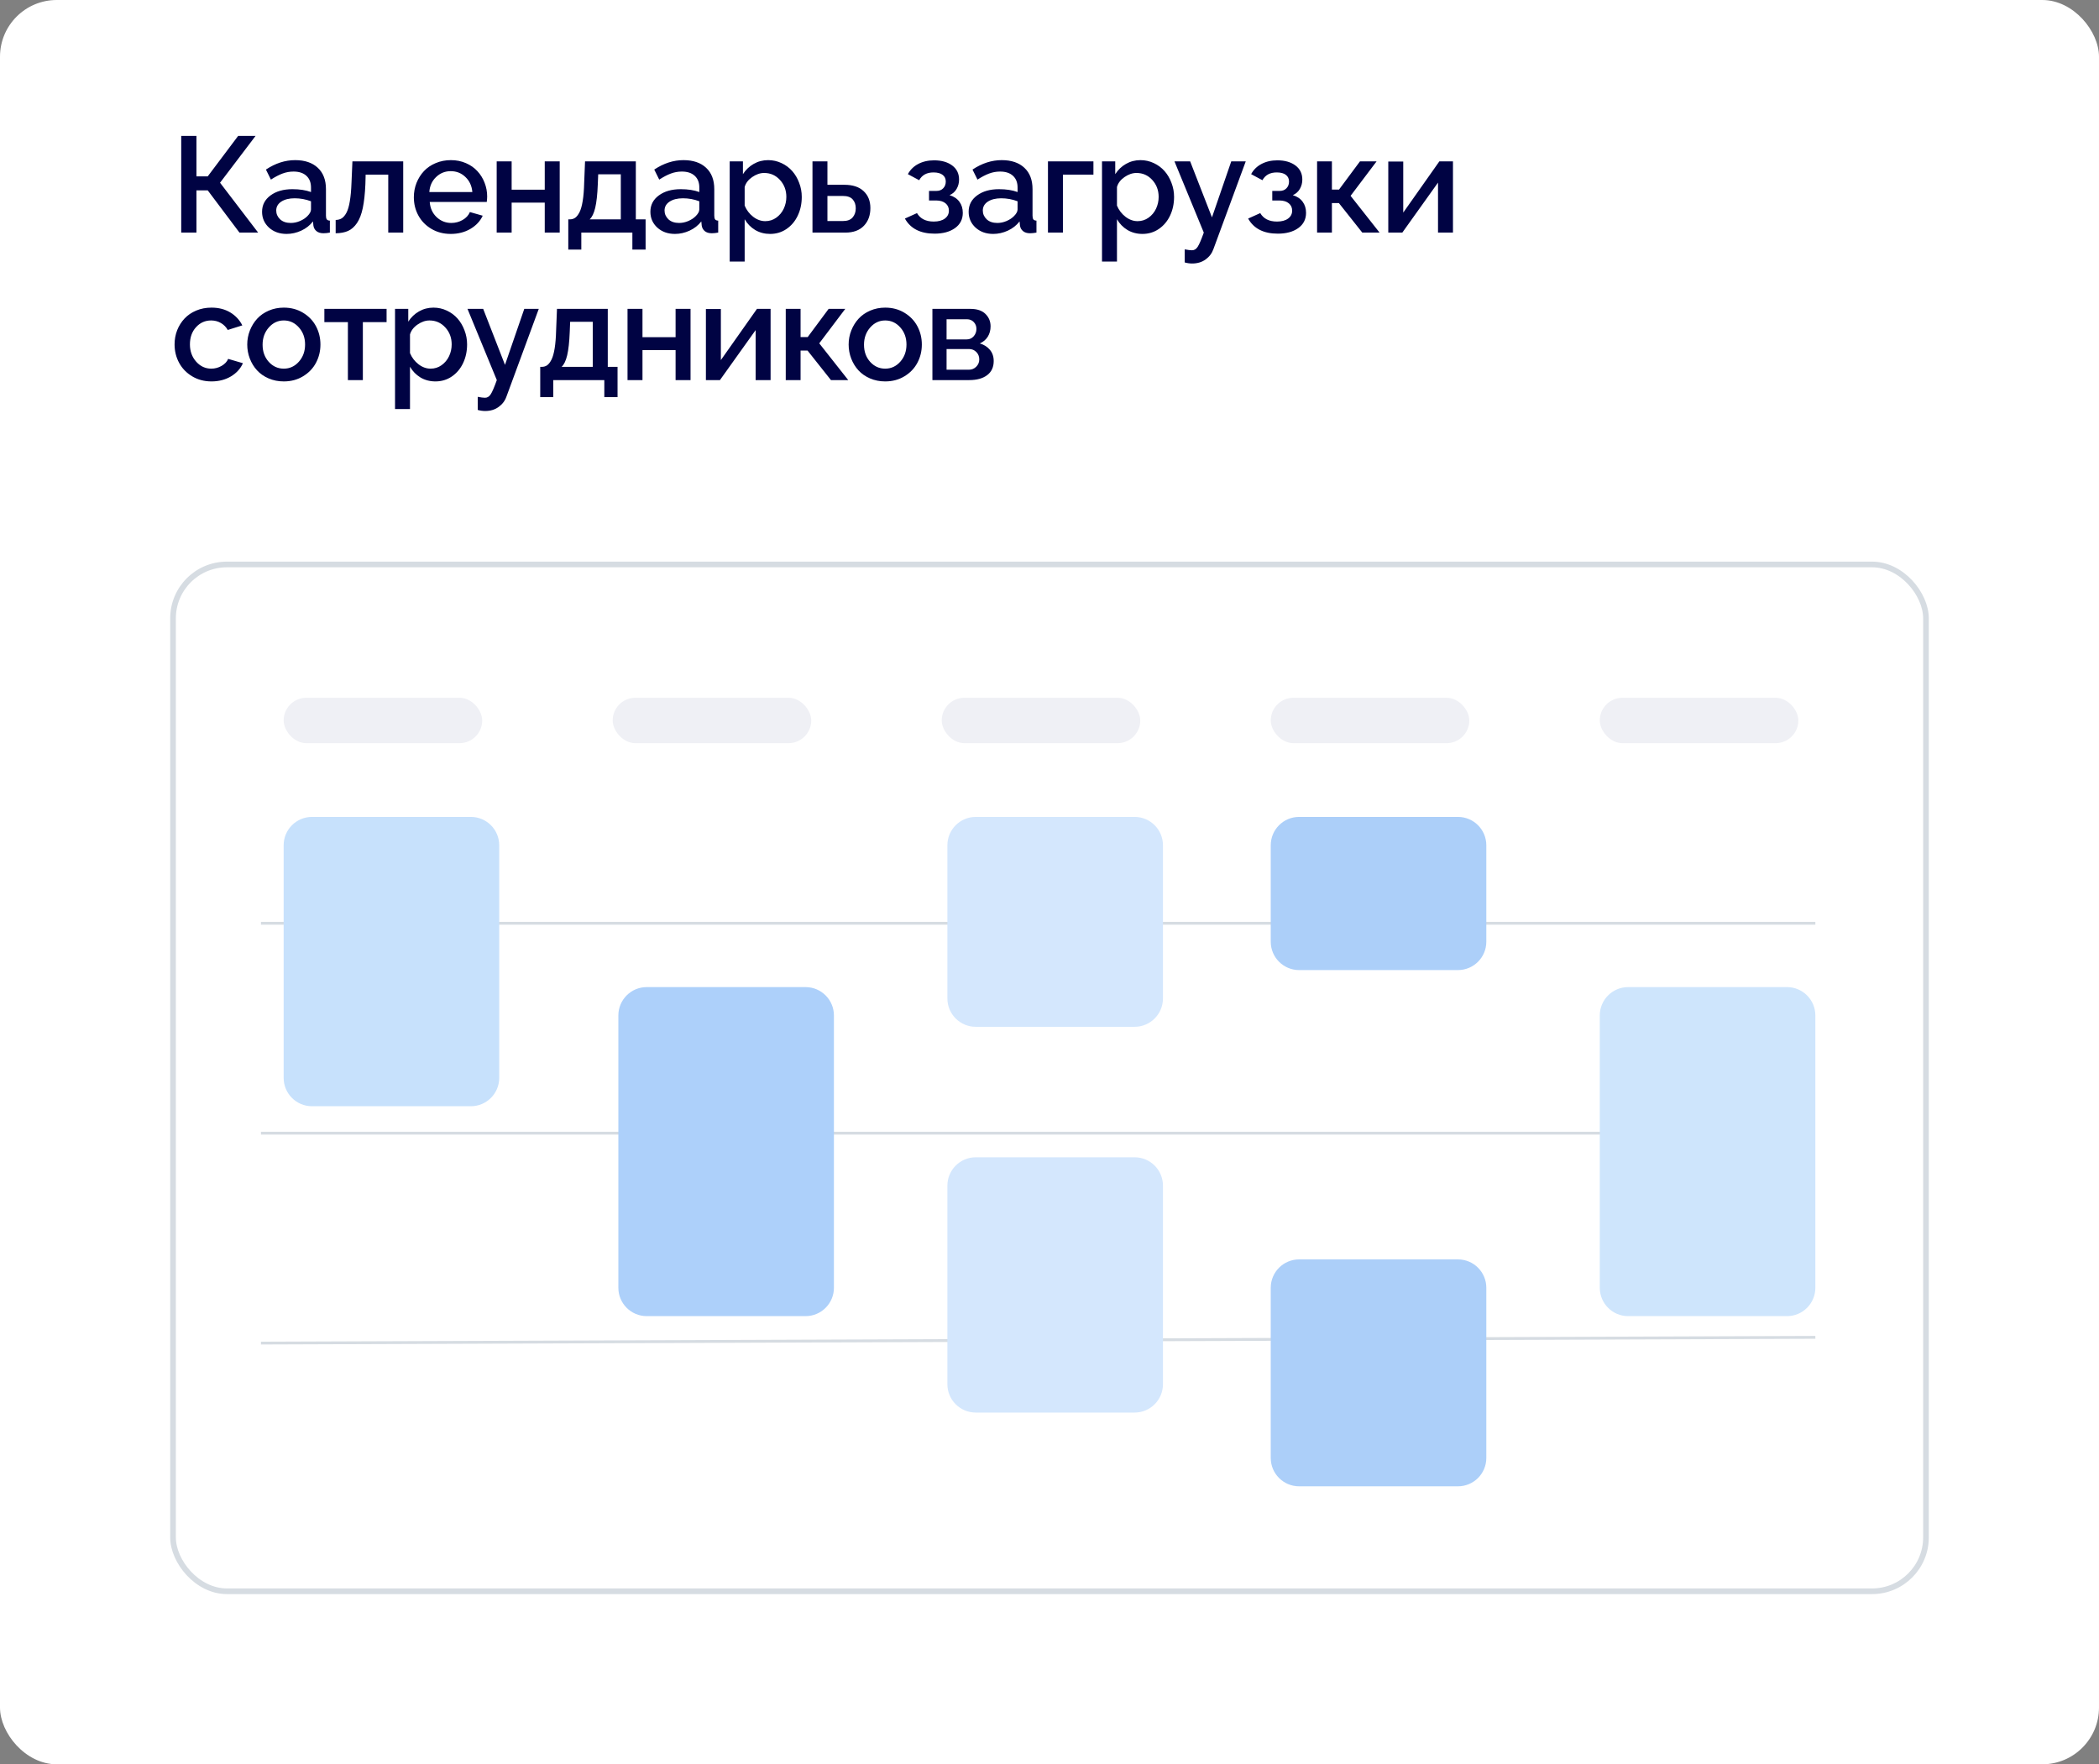 <?xml version="1.0" encoding="UTF-8"?> <svg xmlns="http://www.w3.org/2000/svg" width="370" height="311" viewBox="0 0 370 311" fill="none"><rect x="0" y="0" width="370" height="311" fill="#808080" stroke="none"/><rect width="370" height="311" rx="10" fill="white"></rect><path d="M31.945 41V23.961H34.629V31.086H36.621L41.977 23.961H45.047L38.789 32.211L45.504 41H42.211L36.621 33.559H34.629V41H31.945ZM46.196 37.332C46.196 36.137 46.692 35.176 47.684 34.449C48.676 33.715 49.965 33.348 51.551 33.348C52.825 33.348 53.914 33.516 54.821 33.852V33.055C54.821 32.172 54.551 31.484 54.012 30.992C53.473 30.492 52.715 30.242 51.739 30.242C51.067 30.242 50.418 30.359 49.793 30.594C49.168 30.828 48.489 31.184 47.754 31.66L46.876 29.891C48.539 28.781 50.258 28.227 52.032 28.227C53.727 28.227 55.055 28.676 56.016 29.574C56.977 30.465 57.458 31.723 57.458 33.348V38.023C57.458 38.32 57.508 38.539 57.61 38.68C57.719 38.812 57.899 38.883 58.149 38.891V41C57.727 41.078 57.352 41.117 57.024 41.117C56.493 41.117 56.075 40.988 55.77 40.73C55.473 40.473 55.297 40.148 55.243 39.758L55.172 39.031C54.633 39.727 53.942 40.27 53.098 40.66C52.262 41.043 51.403 41.234 50.52 41.234C49.27 41.234 48.235 40.863 47.414 40.121C46.602 39.371 46.196 38.441 46.196 37.332ZM54.188 38.094C54.61 37.672 54.821 37.281 54.821 36.922V35.48C53.899 35.129 52.938 34.953 51.938 34.953C50.969 34.953 50.184 35.148 49.583 35.539C48.989 35.93 48.692 36.453 48.692 37.109C48.692 37.703 48.918 38.219 49.372 38.656C49.833 39.086 50.461 39.301 51.258 39.301C51.805 39.301 52.344 39.188 52.876 38.961C53.407 38.734 53.844 38.445 54.188 38.094ZM59.169 41.117V38.773C59.591 38.766 59.95 38.668 60.247 38.48C60.552 38.285 60.829 37.953 61.079 37.484C61.329 37.008 61.524 36.336 61.665 35.469C61.813 34.602 61.911 33.523 61.958 32.234L62.122 28.449H71.075V41H68.438V30.781H64.454L64.407 32.48C64.337 34.152 64.184 35.547 63.95 36.664C63.716 37.773 63.376 38.656 62.931 39.312C62.485 39.969 61.962 40.434 61.36 40.707C60.767 40.973 60.036 41.109 59.169 41.117ZM79.454 41.234C78.181 41.234 77.044 40.938 76.044 40.344C75.044 39.75 74.279 38.965 73.748 37.988C73.216 37.012 72.951 35.938 72.951 34.766C72.951 33.883 73.107 33.043 73.419 32.246C73.74 31.449 74.177 30.754 74.732 30.16C75.287 29.566 75.974 29.098 76.794 28.754C77.623 28.402 78.517 28.227 79.478 28.227C80.439 28.227 81.322 28.402 82.126 28.754C82.939 29.105 83.615 29.578 84.154 30.172C84.701 30.758 85.123 31.438 85.419 32.211C85.724 32.984 85.876 33.793 85.876 34.637C85.876 34.855 85.853 35.176 85.806 35.598H75.751C75.829 36.684 76.232 37.574 76.958 38.27C77.693 38.957 78.556 39.301 79.548 39.301C80.267 39.301 80.935 39.125 81.552 38.773C82.169 38.414 82.595 37.949 82.829 37.379L85.091 38.023C84.646 38.984 83.919 39.762 82.912 40.355C81.904 40.941 80.751 41.234 79.454 41.234ZM75.681 33.852H83.263C83.169 32.766 82.763 31.883 82.044 31.203C81.333 30.516 80.47 30.172 79.454 30.172C78.447 30.172 77.583 30.52 76.865 31.215C76.146 31.902 75.751 32.781 75.681 33.852ZM87.553 41V28.449H90.189V33.441H96.025V28.449H98.662V41H96.025V35.715H90.189V41H87.553ZM100.174 44V38.668H100.455C100.807 38.668 101.12 38.574 101.393 38.387C101.666 38.191 101.92 37.863 102.155 37.402C102.389 36.941 102.577 36.277 102.717 35.41C102.858 34.543 102.944 33.484 102.975 32.234L103.127 28.449H112.08V38.668H113.803V44H111.471V41H102.471V44H100.174ZM103.936 38.668H109.432V30.723H105.448L105.377 32.48C105.307 34.27 105.155 35.656 104.92 36.641C104.686 37.617 104.358 38.293 103.936 38.668ZM114.647 37.332C114.647 36.137 115.143 35.176 116.136 34.449C117.128 33.715 118.417 33.348 120.003 33.348C121.276 33.348 122.366 33.516 123.272 33.852V33.055C123.272 32.172 123.003 31.484 122.464 30.992C121.925 30.492 121.167 30.242 120.19 30.242C119.518 30.242 118.87 30.359 118.245 30.594C117.62 30.828 116.94 31.184 116.206 31.66L115.327 29.891C116.991 28.781 118.71 28.227 120.483 28.227C122.179 28.227 123.507 28.676 124.468 29.574C125.429 30.465 125.909 31.723 125.909 33.348V38.023C125.909 38.32 125.96 38.539 126.061 38.68C126.171 38.812 126.35 38.883 126.6 38.891V41C126.179 41.078 125.804 41.117 125.475 41.117C124.944 41.117 124.526 40.988 124.222 40.73C123.925 40.473 123.749 40.148 123.694 39.758L123.624 39.031C123.085 39.727 122.393 40.27 121.55 40.66C120.714 41.043 119.854 41.234 118.972 41.234C117.722 41.234 116.686 40.863 115.866 40.121C115.054 39.371 114.647 38.441 114.647 37.332ZM122.64 38.094C123.061 37.672 123.272 37.281 123.272 36.922V35.48C122.35 35.129 121.39 34.953 120.39 34.953C119.421 34.953 118.636 35.148 118.034 35.539C117.44 35.93 117.143 36.453 117.143 37.109C117.143 37.703 117.37 38.219 117.823 38.656C118.284 39.086 118.913 39.301 119.71 39.301C120.257 39.301 120.796 39.188 121.327 38.961C121.858 38.734 122.296 38.445 122.64 38.094ZM131.265 38.645V46.109H128.628V28.449H130.96V30.699C131.452 29.934 132.081 29.332 132.847 28.895C133.62 28.449 134.472 28.227 135.402 28.227C136.238 28.227 137.027 28.402 137.769 28.754C138.511 29.105 139.14 29.574 139.656 30.16C140.171 30.746 140.577 31.438 140.874 32.234C141.179 33.023 141.331 33.848 141.331 34.707C141.331 35.91 141.097 37.008 140.628 38C140.16 38.992 139.495 39.781 138.636 40.367C137.785 40.945 136.824 41.234 135.753 41.234C134.777 41.234 133.898 41.004 133.117 40.543C132.343 40.074 131.726 39.441 131.265 38.645ZM138.613 34.707C138.613 33.535 138.238 32.539 137.488 31.719C136.738 30.898 135.808 30.488 134.699 30.488C133.995 30.488 133.292 30.73 132.589 31.215C131.894 31.699 131.452 32.281 131.265 32.961V36.242C131.593 37.031 132.093 37.688 132.765 38.211C133.437 38.727 134.148 38.984 134.898 38.984C135.617 38.984 136.261 38.781 136.831 38.375C137.41 37.961 137.851 37.43 138.156 36.781C138.46 36.133 138.613 35.441 138.613 34.707ZM143.219 41V28.449H145.855V32.574H148.855C150.316 32.574 151.441 32.945 152.23 33.688C153.027 34.43 153.426 35.426 153.426 36.676C153.426 37.965 153.043 39.008 152.277 39.805C151.512 40.602 150.43 41 149.031 41H143.219ZM145.855 38.961H148.621C149.363 38.961 149.918 38.754 150.285 38.34C150.66 37.918 150.848 37.379 150.848 36.723C150.848 36.074 150.668 35.551 150.308 35.152C149.949 34.746 149.379 34.543 148.598 34.543H145.855V38.961ZM164.747 41.188C162.247 41.188 160.501 40.301 159.509 38.527L161.641 37.566C162.227 38.559 163.212 39.055 164.595 39.055C165.423 39.055 166.075 38.879 166.552 38.527C167.028 38.176 167.266 37.711 167.266 37.133C167.266 36.594 167.071 36.164 166.68 35.844C166.29 35.516 165.747 35.348 165.052 35.34H163.762V33.652H165.098C165.575 33.652 165.962 33.5 166.259 33.195C166.563 32.883 166.716 32.484 166.716 32C166.716 31.5 166.532 31.109 166.165 30.828C165.798 30.539 165.259 30.395 164.548 30.395C163.368 30.395 162.528 30.852 162.028 31.766L160.036 30.699C160.45 29.926 161.055 29.328 161.852 28.906C162.657 28.477 163.595 28.262 164.665 28.262C165.97 28.262 167.028 28.562 167.841 29.164C168.653 29.766 169.059 30.598 169.059 31.66C169.059 32.254 168.915 32.801 168.626 33.301C168.337 33.801 167.923 34.168 167.384 34.402C168.141 34.629 168.72 35.016 169.118 35.562C169.516 36.102 169.716 36.754 169.716 37.52C169.716 38.66 169.255 39.559 168.333 40.215C167.419 40.863 166.223 41.188 164.747 41.188ZM170.747 37.332C170.747 36.137 171.243 35.176 172.236 34.449C173.228 33.715 174.517 33.348 176.103 33.348C177.376 33.348 178.466 33.516 179.372 33.852V33.055C179.372 32.172 179.103 31.484 178.564 30.992C178.025 30.492 177.267 30.242 176.29 30.242C175.618 30.242 174.97 30.359 174.345 30.594C173.72 30.828 173.04 31.184 172.306 31.66L171.427 29.891C173.091 28.781 174.81 28.227 176.583 28.227C178.279 28.227 179.607 28.676 180.568 29.574C181.529 30.465 182.009 31.723 182.009 33.348V38.023C182.009 38.32 182.06 38.539 182.161 38.68C182.271 38.812 182.45 38.883 182.7 38.891V41C182.279 41.078 181.904 41.117 181.575 41.117C181.044 41.117 180.626 40.988 180.322 40.73C180.025 40.473 179.849 40.148 179.794 39.758L179.724 39.031C179.185 39.727 178.493 40.27 177.65 40.66C176.814 41.043 175.954 41.234 175.072 41.234C173.822 41.234 172.786 40.863 171.966 40.121C171.154 39.371 170.747 38.441 170.747 37.332ZM178.74 38.094C179.161 37.672 179.372 37.281 179.372 36.922V35.48C178.45 35.129 177.49 34.953 176.49 34.953C175.521 34.953 174.736 35.148 174.134 35.539C173.54 35.93 173.243 36.453 173.243 37.109C173.243 37.703 173.47 38.219 173.923 38.656C174.384 39.086 175.013 39.301 175.81 39.301C176.357 39.301 176.896 39.188 177.427 38.961C177.958 38.734 178.396 38.445 178.74 38.094ZM184.728 41V28.449H192.744V30.781H187.365V41H184.728ZM196.893 38.645V46.109H194.256V28.449H196.588V30.699C197.08 29.934 197.709 29.332 198.475 28.895C199.248 28.449 200.1 28.227 201.03 28.227C201.865 28.227 202.655 28.402 203.397 28.754C204.139 29.105 204.768 29.574 205.283 30.16C205.799 30.746 206.205 31.438 206.502 32.234C206.807 33.023 206.959 33.848 206.959 34.707C206.959 35.91 206.725 37.008 206.256 38C205.787 38.992 205.123 39.781 204.264 40.367C203.412 40.945 202.451 41.234 201.381 41.234C200.405 41.234 199.526 41.004 198.744 40.543C197.971 40.074 197.354 39.441 196.893 38.645ZM204.24 34.707C204.24 33.535 203.865 32.539 203.115 31.719C202.365 30.898 201.436 30.488 200.326 30.488C199.623 30.488 198.92 30.73 198.217 31.215C197.522 31.699 197.08 32.281 196.893 32.961V36.242C197.221 37.031 197.721 37.688 198.393 38.211C199.065 38.727 199.776 38.984 200.526 38.984C201.244 38.984 201.889 38.781 202.459 38.375C203.037 37.961 203.479 37.43 203.783 36.781C204.088 36.133 204.24 35.441 204.24 34.707ZM208.835 43.953C209.397 44.062 209.823 44.117 210.112 44.117C210.518 44.117 210.85 43.918 211.108 43.52C211.374 43.129 211.737 42.289 212.198 41L207.03 28.449H209.796L213.639 38.316L217.038 28.449H219.592L213.897 43.906C213.632 44.656 213.171 45.266 212.514 45.734C211.866 46.211 211.073 46.449 210.135 46.449C209.714 46.449 209.28 46.387 208.835 46.262V43.953ZM225.253 41.188C222.753 41.188 221.007 40.301 220.015 38.527L222.148 37.566C222.734 38.559 223.718 39.055 225.101 39.055C225.929 39.055 226.581 38.879 227.058 38.527C227.534 38.176 227.773 37.711 227.773 37.133C227.773 36.594 227.577 36.164 227.187 35.844C226.796 35.516 226.253 35.348 225.558 35.34H224.269V33.652H225.605C226.081 33.652 226.468 33.5 226.765 33.195C227.07 32.883 227.222 32.484 227.222 32C227.222 31.5 227.038 31.109 226.671 30.828C226.304 30.539 225.765 30.395 225.054 30.395C223.874 30.395 223.034 30.852 222.534 31.766L220.542 30.699C220.956 29.926 221.562 29.328 222.359 28.906C223.163 28.477 224.101 28.262 225.171 28.262C226.476 28.262 227.534 28.562 228.347 29.164C229.159 29.766 229.566 30.598 229.566 31.66C229.566 32.254 229.421 32.801 229.132 33.301C228.843 33.801 228.429 34.168 227.89 34.402C228.648 34.629 229.226 35.016 229.624 35.562C230.023 36.102 230.222 36.754 230.222 37.52C230.222 38.66 229.761 39.559 228.839 40.215C227.925 40.863 226.73 41.188 225.253 41.188ZM232.168 41V28.449H234.781V33.418H236.035L239.726 28.449H242.656L238.074 34.52L243.183 41H240.136L236.011 35.797H234.781V41H232.168ZM244.719 41V28.473H247.356V37.473L253.719 28.449H256.121V41H253.485V32.188L247.192 41H244.719ZM37.277 67.234C36.012 67.234 34.875 66.934 33.867 66.332C32.867 65.731 32.102 64.938 31.57 63.953C31.039 62.961 30.773 61.879 30.773 60.707C30.773 59.824 30.926 58.992 31.23 58.211C31.543 57.422 31.977 56.734 32.531 56.148C33.086 55.555 33.773 55.086 34.594 54.742C35.414 54.398 36.309 54.227 37.277 54.227C38.543 54.227 39.645 54.508 40.582 55.07C41.52 55.633 42.23 56.395 42.715 57.355L40.148 58.164C39.852 57.641 39.445 57.23 38.93 56.934C38.414 56.637 37.844 56.488 37.219 56.488C36.156 56.488 35.266 56.887 34.547 57.684C33.836 58.473 33.48 59.48 33.48 60.707C33.48 61.91 33.848 62.926 34.582 63.754C35.316 64.574 36.203 64.984 37.242 64.984C37.891 64.984 38.5 64.82 39.07 64.492C39.641 64.156 40.023 63.746 40.219 63.262L42.82 64.023C42.398 64.984 41.691 65.762 40.699 66.356C39.707 66.941 38.566 67.234 37.277 67.234ZM44.039 63.215C43.735 62.426 43.583 61.598 43.583 60.73C43.583 59.863 43.739 59.035 44.051 58.246C44.364 57.457 44.793 56.766 45.34 56.172C45.887 55.578 46.567 55.105 47.379 54.754C48.2 54.402 49.083 54.227 50.028 54.227C51.293 54.227 52.422 54.527 53.414 55.129C54.414 55.73 55.176 56.523 55.7 57.508C56.223 58.492 56.485 59.566 56.485 60.73C56.485 61.895 56.223 62.969 55.7 63.953C55.176 64.938 54.414 65.731 53.414 66.332C52.422 66.934 51.293 67.234 50.028 67.234C49.067 67.234 48.176 67.059 47.356 66.707C46.543 66.356 45.864 65.883 45.317 65.289C44.77 64.695 44.344 64.004 44.039 63.215ZM47.368 63.777C48.094 64.582 48.981 64.984 50.028 64.984C51.075 64.984 51.961 64.574 52.688 63.754C53.414 62.934 53.778 61.926 53.778 60.73C53.778 59.535 53.414 58.531 52.688 57.719C51.961 56.898 51.075 56.488 50.028 56.488C48.989 56.488 48.106 56.902 47.379 57.73C46.653 58.559 46.289 59.57 46.289 60.766C46.289 61.969 46.649 62.973 47.368 63.777ZM61.325 67V56.781H57.177V54.449H68.145V56.781H63.962V67H61.325ZM72.271 64.644V72.109H69.634V54.449H71.966V56.699C72.458 55.934 73.087 55.332 73.853 54.895C74.626 54.449 75.478 54.227 76.408 54.227C77.244 54.227 78.033 54.402 78.775 54.754C79.517 55.105 80.146 55.574 80.662 56.16C81.177 56.746 81.583 57.438 81.88 58.234C82.185 59.023 82.337 59.848 82.337 60.707C82.337 61.91 82.103 63.008 81.634 64C81.165 64.992 80.501 65.781 79.642 66.367C78.79 66.945 77.829 67.234 76.759 67.234C75.783 67.234 74.904 67.004 74.123 66.543C73.349 66.074 72.732 65.441 72.271 64.644ZM79.619 60.707C79.619 59.535 79.244 58.539 78.494 57.719C77.744 56.898 76.814 56.488 75.704 56.488C75.001 56.488 74.298 56.73 73.595 57.215C72.9 57.699 72.458 58.281 72.271 58.961V62.242C72.599 63.031 73.099 63.688 73.771 64.211C74.443 64.727 75.154 64.984 75.904 64.984C76.623 64.984 77.267 64.781 77.837 64.375C78.415 63.961 78.857 63.43 79.162 62.781C79.466 62.133 79.619 61.441 79.619 60.707ZM84.213 69.953C84.775 70.062 85.201 70.117 85.49 70.117C85.896 70.117 86.228 69.918 86.486 69.519C86.752 69.129 87.115 68.289 87.576 67L82.408 54.449H85.174L89.017 64.316L92.416 54.449H94.971L89.275 69.906C89.01 70.656 88.549 71.266 87.892 71.734C87.244 72.211 86.451 72.449 85.514 72.449C85.092 72.449 84.658 72.387 84.213 72.262V69.953ZM95.229 70V64.668H95.51C95.862 64.668 96.174 64.574 96.448 64.387C96.721 64.191 96.975 63.863 97.209 63.402C97.444 62.941 97.631 62.277 97.772 61.41C97.912 60.543 97.998 59.484 98.03 58.234L98.182 54.449H107.135V64.668H108.858V70H106.526V67H97.526V70H95.229ZM98.991 64.668H104.487V56.723H100.502L100.432 58.48C100.362 60.27 100.209 61.656 99.975 62.641C99.741 63.617 99.412 64.293 98.991 64.668ZM110.616 67V54.449H113.253V59.441H119.089V54.449H121.725V67H119.089V61.715H113.253V67H110.616ZM124.433 67V54.473H127.07V63.473L133.433 54.449H135.835V67H133.199V58.188L126.906 67H124.433ZM138.508 67V54.449H141.121V59.418H142.375L146.066 54.449H148.996L144.414 60.52L149.523 67H146.476L142.351 61.797H141.121V67H138.508ZM150.051 63.215C149.746 62.426 149.594 61.598 149.594 60.73C149.594 59.863 149.75 59.035 150.063 58.246C150.375 57.457 150.805 56.766 151.352 56.172C151.899 55.578 152.578 55.105 153.391 54.754C154.211 54.402 155.094 54.227 156.039 54.227C157.305 54.227 158.434 54.527 159.426 55.129C160.426 55.73 161.188 56.523 161.711 57.508C162.235 58.492 162.496 59.566 162.496 60.73C162.496 61.895 162.235 62.969 161.711 63.953C161.188 64.938 160.426 65.731 159.426 66.332C158.434 66.934 157.305 67.234 156.039 67.234C155.078 67.234 154.188 67.059 153.368 66.707C152.555 66.356 151.875 65.883 151.328 65.289C150.782 64.695 150.356 64.004 150.051 63.215ZM153.379 63.777C154.106 64.582 154.993 64.984 156.039 64.984C157.086 64.984 157.973 64.574 158.7 63.754C159.426 62.934 159.789 61.926 159.789 60.73C159.789 59.535 159.426 58.531 158.7 57.719C157.973 56.898 157.086 56.488 156.039 56.488C155 56.488 154.118 56.902 153.391 57.73C152.664 58.559 152.301 59.57 152.301 60.766C152.301 61.969 152.66 62.973 153.379 63.777ZM164.36 67V54.449H171.087C172.235 54.449 173.11 54.746 173.712 55.34C174.313 55.934 174.614 56.66 174.614 57.52C174.614 58.207 174.45 58.816 174.122 59.348C173.794 59.871 173.325 60.27 172.716 60.543C173.458 60.754 174.052 61.129 174.497 61.668C174.942 62.199 175.165 62.855 175.165 63.637C175.165 64.723 174.778 65.555 174.005 66.133C173.239 66.711 172.192 67 170.864 67H164.36ZM166.856 59.828H170.407C170.899 59.828 171.305 59.648 171.626 59.289C171.954 58.922 172.118 58.484 172.118 57.977C172.118 57.5 171.962 57.098 171.649 56.77C171.337 56.441 170.938 56.277 170.454 56.277H166.856V59.828ZM166.856 65.172H170.794C171.302 65.172 171.731 64.996 172.083 64.644C172.442 64.285 172.622 63.855 172.622 63.355C172.622 62.84 172.45 62.406 172.106 62.055C171.762 61.703 171.341 61.527 170.841 61.527H166.856V65.172Z" fill="#000343"></path><rect x="50" y="123" width="35" height="8" rx="4" fill="#EFF0F5"></rect><rect x="108" y="123" width="35" height="8" rx="4" fill="#EFF0F5"></rect><rect x="166" y="123" width="35" height="8" rx="4" fill="#EFF0F5"></rect><rect x="224" y="123" width="35" height="8" rx="4" fill="#EFF0F5"></rect><rect x="282" y="123" width="35" height="8" rx="4" fill="#EFF0F5"></rect><rect x="30.5" y="99.5" width="309" height="181" rx="9.5" stroke="#D6DCE2"></rect><line x1="46" y1="162.75" x2="320" y2="162.75" stroke="#D6DCE2" stroke-width="0.5"></line><line x1="46" y1="199.75" x2="314" y2="199.75" stroke="#D6DCE2" stroke-width="0.5"></line><line x1="45.999" y1="236.75" x2="319.999" y2="235.739" stroke="#D6DCE2" stroke-width="0.5"></line><path d="M50 149C50 146.239 52.239 144 55 144H83C85.761 144 88 146.239 88 149V190C88 192.761 85.761 195 83 195H55C52.239 195 50 192.761 50 190V149Z" fill="#C7E1FC"></path><path d="M109 179C109 176.239 111.239 174 114 174H142C144.761 174 147 176.239 147 179V227C147 229.761 144.761 232 142 232H114C111.239 232 109 229.761 109 227V179Z" fill="#ADD0FA"></path><path d="M167 149C167 146.239 169.239 144 172 144H200C202.761 144 205 146.239 205 149V176C205 178.761 202.761 181 200 181H172C169.239 181 167 178.761 167 176V149Z" fill="#D4E7FD"></path><path d="M167 209C167 206.239 169.239 204 172 204H200C202.761 204 205 206.239 205 209V244C205 246.761 202.761 249 200 249H172C169.239 249 167 246.761 167 244V209Z" fill="#D4E7FD"></path><path d="M224 227C224 224.239 226.239 222 229 222H257C259.761 222 262 224.239 262 227V257C262 259.761 259.761 262 257 262H229C226.239 262 224 259.761 224 257V227Z" fill="#ACCFF9"></path><path d="M282 179C282 176.239 284.239 174 287 174H315C317.761 174 320 176.239 320 179V227C320 229.761 317.761 232 315 232H287C284.239 232 282 229.761 282 227V179Z" fill="#CEE5FC"></path><path d="M224 149C224 146.239 226.239 144 229 144H257C259.761 144 262 146.239 262 149V166C262 168.761 259.761 171 257 171H229C226.239 171 224 168.761 224 166V149Z" fill="#ACCFF9"></path></svg> 